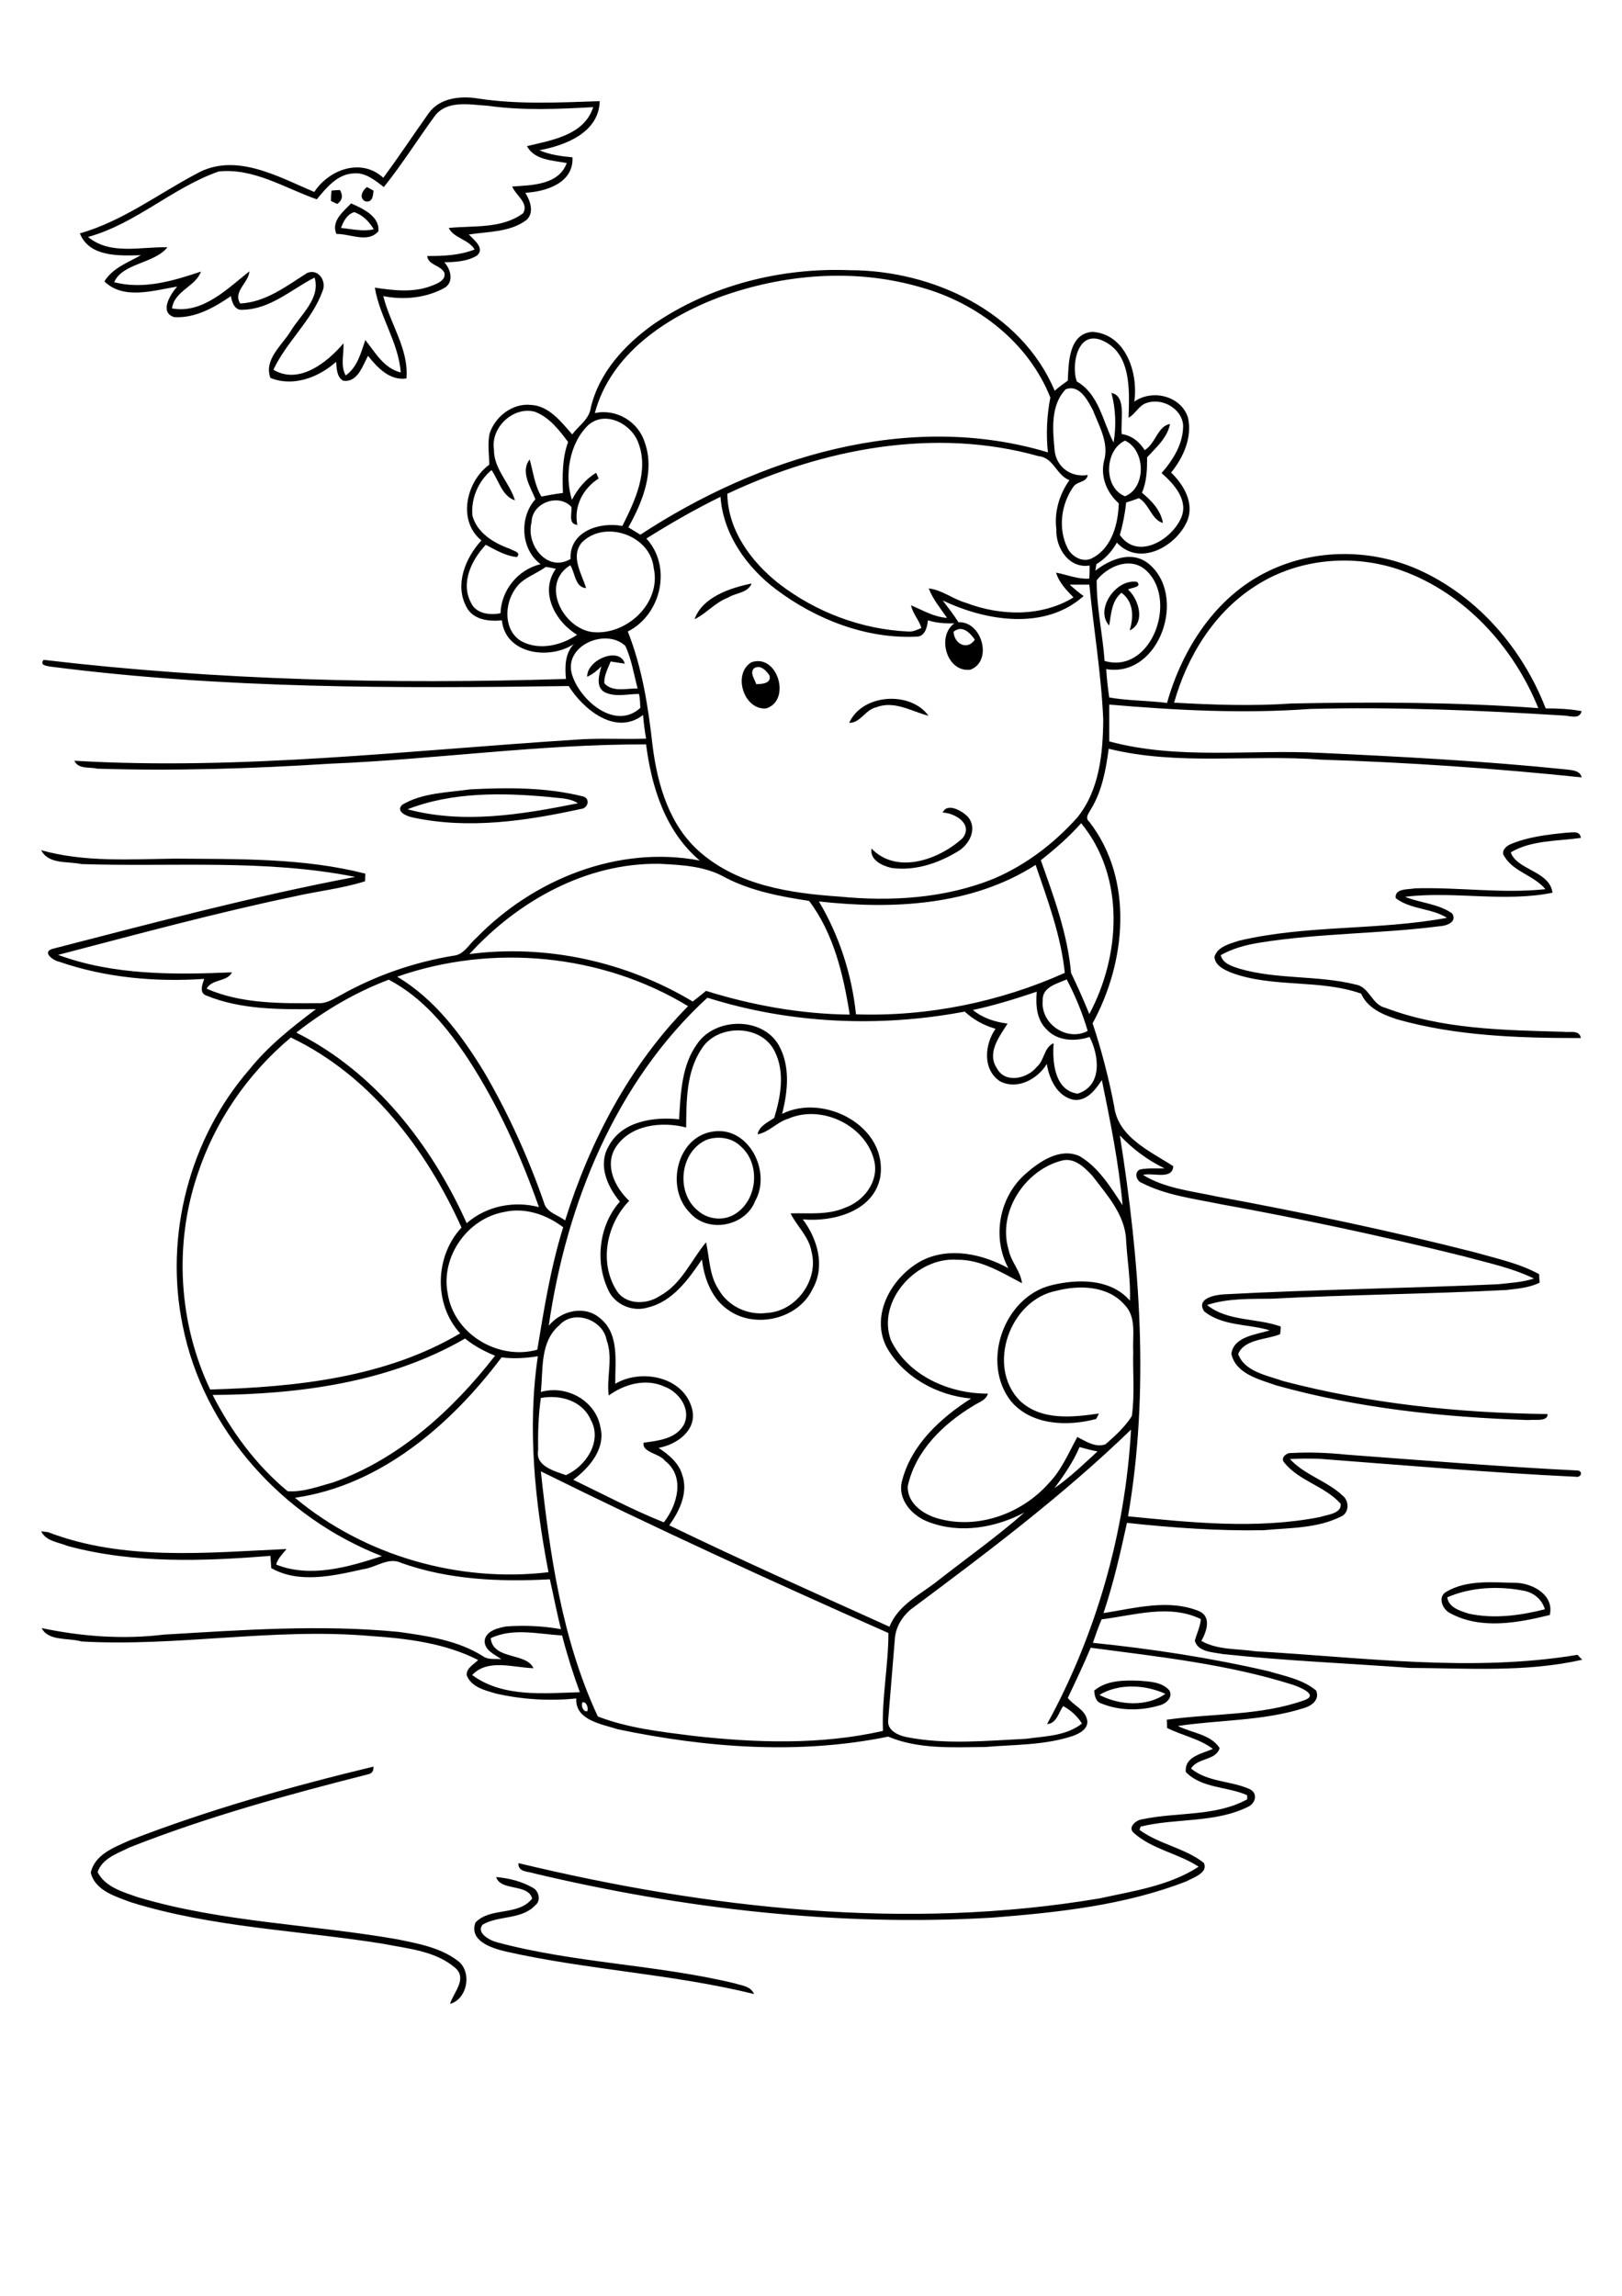 <?xml version="1.0" encoding="utf-8"?>
<!-- Generator: Adobe Illustrator 21.0.2, SVG Export Plug-In . SVG Version: 6.00 Build 0)  -->
<svg version="1.2" baseProfile="tiny" id="Layer_1" xmlns="http://www.w3.org/2000/svg" xmlns:xlink="http://www.w3.org/1999/xlink"
	 x="0px" y="0px" viewBox="0 0 595 842" overflow="scroll" xml:space="preserve">
<g>
	<path d="M182,688.4c4.7,0.4,9.5,1.6,13.6,4c2.1,1.2,2.9,4.7,0.8,6.3c-5,5.4-13.3,3.7-19.3,7.1c-2.7,3.1,2.8,6,5.5,6.6
		c28.5,7.6,58.4,8.1,87,15c2.5,0.8,5.8,1,7,3.9c-29.9-7.4-61-8.8-91.1-15.6c-5-1.2-13.5-3.8-11.1-10.6c5.4-5.8,15.7-2.3,20.8-8.8
		C193.8,690.7,183.7,693.7,182,688.4 M47.4,675c29.1-11.3,59.3-19.8,89.6-27.1c0.1,1.5-0.5,2.5-1.9,2.8
		c-29.6,7.5-59.1,15.6-87.5,26.8c-4.4,2.2-10.1,4-11.8,9.1c2.8,5.5,9.4,7.3,14.8,9.2c30.9,9.2,63.4,9.9,95,15.4
		c7.7,1.6,15.9,3,22.3,7.9c5.4,3.9,3.6,14.1-2.8,15.8c1.2-4.1,6.3-9,2.1-13c-7.2-6.4-17.4-7.2-26.5-9c-30.9-5-62.7-5.9-92.8-15.3
		c-5.5-2.1-13-4.2-14.6-10.8C34.8,680,42,677.5,47.4,675 M403.3,621.6c7.2,3.8,17.4,4.5,24.2-0.4C420,617.8,410.4,617.3,403.3,621.6
		 M401.4,620c4.6-3.8,10.8-3.8,16.4-3.6c3.9,0.3,8.5,0.4,11.2,3.6c1.3,2.5-1.2,4.8-3.5,5.4c-7,2.1-14.8,2.1-21.6-0.7
		C401.9,624,401.5,621.8,401.4,620 M530.9,585.8c0.5,3.8,4.8,5,7.9,6c9.2,2,18.8,0.7,27.9-1.6c-1.1-3.8-4.3-6.3-8.2-6.9
		C549.4,581.6,539.5,582.1,530.9,585.8 M530.5,583.8c7.8-4.6,17.3-3.4,25.9-3.3c6.1,0.3,13.8,4.6,12.1,11.8
		c-11.8,2.9-25.2,5.4-36.4-0.6C529.2,590.4,527.2,585.7,530.5,583.8 M259.5,417.9c-10.1,4.1-11.8,19.4-3.5,26.1
		c3.7,3.3,9.5,3.9,13.7,1.2c8.3-5.2,9.4-18.5,1.9-24.9C268.4,417.2,263.5,416.6,259.5,417.9 M261.5,415
		c13.2-2.1,21.6,14.8,15.5,25.5c-3.6,9.3-17.3,11.9-23.9,4.3C244,435.8,248.2,416.9,261.5,415 M257.4,384.6
		c-5.7,8.5-5.6,19.1-5.7,28.9c-8.9-2.3-20.3-1.1-25.8,7.2c-4.3,6.7-0.3,14.8,4.9,19.7c-8.2,8.4-11.1,22.3-4.8,32.6
		c3.2,5.6,11.1,5.6,16,2.3c8-4.3,11.5-13.1,17-19.7c1.3,5.8,1.2,12.2,4.6,17.3c3.5,6.2,10.8,9.6,17.8,8.6
		c10.7-0.6,19-12.1,16.3-22.4c-0.9-5.5-5.3-9.3-7.7-14.1c6.6-0.2,13.5,0.7,19.8-2c7-2.4,12.7-9.6,10.9-17.3
		c-3.1-13-19.4-20.8-31.6-15.4c-4.1,1.2-6.9,4.9-11.2,5.7c0.6-3.1,3.8-4.4,6.1-6c2.4-7.8,4-16.8,0.2-24.4
		C279.3,375.5,263.1,375.5,257.4,384.6 M255.7,382.9c6.6-9.8,23.8-10.1,29.9,0.3c4.4,7.7,3.4,17.1,1.3,25.3
		c15.5-7.7,38.9,4.7,36,23.2c-2.4,12.6-17.3,16.5-28.4,15.5c5.4,7.2,8.3,17.2,3.6,25.5c-5.2,11.1-21.1,14.8-31,7.7
		c-6-4.1-8.8-11.5-9.6-18.5c-5,7.3-10.7,15.4-19.8,17.6c-5.7,1.8-12.4-1.1-14.7-6.7c-4.8-10.3-3.2-23.6,4.4-32.1
		c-4.6-5.5-8.1-13.4-4.2-20.2c4.8-9.3,16.5-11,25.9-10C249.7,401,250,390.8,255.7,382.9 M553.9,309.7c6.5-2.8,13.7-3.6,20.6-4.3
		c2,0,5.1-1,5.4,1.9c-8.5,1.2-18.2,0.8-25.7,5.3c2.2,6.5,14.3,6.8,15.3,14.8c-17.7,3.6-36.3-0.7-54.1,1.5c5.7,2.3,12.2,2.5,17.3,6.1
		c2,3.2-2.2,4.6-4.7,4.7c-21.9,2.8-44,2.5-65.8,6c-5,0.8-10,2.1-14.4,4.6c0.8,3.2,4.3,4.1,7,5c13.9,4,28.6,2.3,42.6,5.8
		c5,0.9,5.8,7.4,10.8,8.5c20.7,7.9,43.4,8.2,65.3,8.8c2.2,0.4,5.9-0.9,6.4,2.3c-22.6,0-45.7-0.7-67.5-6.9
		c-5.2-1.7-10.8-4.1-13.1-9.4c-15.4-5.4-32.4-2-47.7-7.7c-2.6-1.1-5.9-2.6-6.1-5.8c1.2-3.8,5.7-4.8,9-5.9c25-5.9,51.1-3.7,76.3-8.4
		c-5.8-3.6-13.3-3-18.8-7.2c-0.5-3.7,4.6-3.1,7-3.6c15.9-0.5,32,2,47.9,0.3c-4.2-5.1-11.7-6.3-15.1-12.1
		C550.5,312.2,552.4,310.4,553.9,309.7 M345.8,298c1.7-3.8,7.1-0.6,9.2,1.5c3.8,4.4,0.5,10.5-3.9,12.9c-7.1,4.3-15.7,7.1-24.1,5.9
		c-3.4-0.8-8-2.9-7.3-7.1c9.3,9.7,24.9,4,33.4-3.8C357.1,302.3,350.5,298.2,345.8,298 M149.5,296.8c20.5,5.5,42,1.9,62.5-2.2
		c-3-2-6.9-1.8-10.4-2.3C184.3,290.7,165.9,290.4,149.5,296.8 M172.4,289.5c13.7-0.7,27.7-0.8,41.1,2.5c3.2,0.5,2.4,4.5-0.5,4.7
		c-20.1,4.4-41.2,7.5-61.6,3.1c-2.1-0.4-6.5-2.2-3.8-4.7C155.1,290.7,164.1,290.7,172.4,289.5 M311.5,265.1
		c4.9-10.8,22.6-11.7,29.1-2.6c-6.3-1.6-12.5-5.7-19.2-3.1C317.4,260.3,315.6,265.2,311.5,265.1 M276.6,245.1
		c-1.7,1.7,0.3,4,0.8,5.8c2,0,5.6-0.2,4.9-3.1C281.2,246,278.9,243.6,276.6,245.1 M275.6,242.9c9.6-3.4,14.8,13.9,5.5,16.9
		C272.9,260.6,268.6,247.2,275.6,242.9 M254.8,227.1c2.8-8.1,13.1-11.5,20.9-13.1c-1.3,3.5-5.9,3.4-8.7,5.2
		C262.3,221,259.1,225,254.8,227.1 M406.9,229.4c-5.4-5.7,2.4-17.3,10.2-16c2,2-2.2,2.1-3.3,2.8c4,3.6,6.5,12.3,0.6,15
		c1.5-4.9,1.5-10.5-3-13.8C407.8,220.3,407.6,225.1,406.9,229.4 M213.7,624.3c-0.7,1.1,0.2,3.6,1.7,3.3
		C216,626.5,215.1,624,213.7,624.3 M180,600.8c0.9,8.1,13,5.1,15.7,11c-7.4-0.2-16.7-3.6-22.5,2.5c11.2,8.3,26.3,6.7,39.5,6.3
		c-2.5-6.8-4.7-13.8-6.5-20.8C197.5,599.3,188.2,596.9,180,600.8 M198.4,539.6c3.3,30.6,7.8,61.8,20.9,89.9
		c11.1,4.3,23.1,5.6,34.8,7.1c23.2,2.6,46.9,3.4,69.8-1.8c-0.5-12,2-23.9,2-35.9C283,579.9,240.4,560.4,198.4,539.6 M396,530.7
		c-2.3,5.5-5.7,10.3-9.2,15.1c5.7-4,10.7-8.8,15.8-13.5C400.4,531.9,398.2,531.3,396,530.7 M333.9,590.4c-3,2.6-5.2,6.2-5.6,10.2
		c-0.8,10.1-1.7,20.3-2.5,30.4c-0.3,3.8,3.9,5.5,6.9,6.1c14.4,2.8,29.1,1.3,43.7,0.6c7-1,14.7-1,20.5-5.6c-1.7-2.7-4.1-4.9-6.9-6.4
		c-1.7,2.4-2.4,6.4-5.9,6.6c18.1-33.1,28.7-70.3,30.8-108C389.8,548.6,361.8,569.6,333.9,590.4 M198.4,512.7
		c-0.9,6.3-1.1,12.8-1,19.2c-1.1,5.8,6,7.6,10.2,9.1c7.3-3.2,13.5-12.5,9.1-20.3C213.6,513.6,205.4,511.4,198.4,512.7 M184,497.8
		c-18.5,24.6-44.3,47-75.8,51.5c25.5,21.3,60.1,31.2,93,27.3c-5-26-7.8-52.8-3.9-79.2C192.8,498.1,188.4,498.4,184,497.8 M78,511.6
		c6.8,13.3,15.9,25.7,27.5,35.3c5.8,0.4,11.4-1.8,16.9-3.3c24.1-8.6,43.7-26.5,59.2-46.4c-3.9-1.6-7.7-3.6-11-6.3
		C142.8,507,109.7,511.4,78,511.6 M205.2,486c-7.2,6.1-5.9,16.1-6.8,24.5c9.3-2.7,20,3.1,21.8,12.7c2.1,8-3.9,15-9.9,19.5
		c11,5.3,21.9,11.1,33.2,15.6c5-6.3,7.9-16.8,0.5-22.5c-2-2.8-8.6-3.1-7.9-6.7c5.3-0.7,11.8-1.4,14.7-6.5c2.9-5.6-1.6-12-6.9-14
		c-6.8-3.2-14.7-1.1-20.6,3.2c-0.9-6.7,1.7-13.7-0.8-20.4C221.2,484,210.5,480.1,205.2,486 M184.9,444.5
		c-13.4,2.4-23.2,16.3-20.7,29.7c2.2,15,18.5,24.8,32.9,20.8c2.5-15.1,4.9-30.2,9.5-44.9C200.6,445.5,192.6,442.7,184.9,444.5
		 M370,458.4c0.9,4.4,4.4,7.8,4.9,12.2c-7.5-3.9-15-8.7-23.8-8.6c-14.7-1.1-29.6,14.9-24.3,29.5c6.3,13.1,21.6,19.7,35.6,19.6
		c-0.7,2.5-3.5,3.2-5.4,4.5c-11,6.6-21.2,16.5-24,29.4c-0.3,6.3,5.7,10.4,11.1,11.9c14.5,4.1,30.6-1.7,40.5-12.8
		c4.8-4.9,7.4-11.3,10.6-17.1c3.1,1.6,6.7,4,10.3,2.7c3.6-3.1,7.2-6.4,9.7-10.4c1.1-7.9,0.3-15.9,0.5-23.8c-0.3-5.7,1.3-12.5-3.2-17
		c-6.1-7-16.6-7.3-25-5.1c-17,3.3-25.8,27.6-13.4,40.3c7.9,7.4,19.3,6.1,29,4.7c-0.2,0.5-0.7,1.5-1,2c-10.5,2.8-23.8,2.4-31.3-6.6
		c-11-14.1-2.6-38,14.7-42.4c9.7-2.4,21.8-2.6,29,5.6c0.3-7.4-1-14.7-1.4-22c-0.3-9.4-7-16.7-12.4-23.8c-2.9-3.1-6.7-6.9-11.4-5.5
		C376,429.2,365.8,444.5,370,458.4 M106.7,380.5c-15.8,13.2-27.9,30.8-34.3,50.4c-8.6,25.5-6.9,54.3,4.7,78.7
		c31.3-0.9,64.2-4.3,91.7-20.6c-9.8-10.7-9.3-28.3,0.5-38.8C156.3,421.4,135.8,394.4,106.7,380.5 M259.5,365.9
		c-33.7,30.9-51.8,75.8-58.2,120.3c4.6-5.6,13.3-7.7,19-2.6c7,5.8,5.3,15.9,5.4,23.9c9.6-5.7,25.2-2.6,28.2,9.3
		c1.9,7.7-5.6,13-12.3,14.2c3.6,2.4,7.3,5.4,8.6,9.7c2.4,6.6-0.9,13.4-4.7,18.7c26.7,12.9,53.8,25,80.8,37.2
		c3.2-8.2,11.6-11.9,18-17.1c10.5-8.2,21.5-16,31.5-24.8c-10.6,5.6-23.6,7.9-35.1,3.5c-6.1-2.2-11.6-8.3-9.8-15.1
		c3.4-13.3,14.2-23.1,25.3-30.2c-12.4-1.1-25-7.9-31.1-19.1c-5.9-11.9,2.3-25.8,13.1-31.5c10.1-5.1,22.2-2.4,31.7,2.8
		c-6.1-11.3-3.4-26.1,6.3-34.6c5.2-4.6,12.7-9.7,19.8-6.5c7,4.1,11.4,11.4,15.8,18c-1.4-15.5-4.5-30.7-7.6-45.9
		c-2.4,3.6-5.6,8-10.6,7.2c-5.9-1.4-8.7-7.6-9.6-13.1c-3.4,5.6-10.8,9.6-17.1,6.4c-6.6-4.3-5.7-13.6-1.7-19.3
		c-4.2-1.2-8.1-3.3-11.3-6.3C322.7,376.9,289.9,375.5,259.5,365.9 M356.9,370.4c3.6,3,8.1,4.4,12.7,5c-3,4.8-7.7,10.7-3.9,16.4
		c3,5.7,11.2,3.8,14.6-0.5c2.9-2.4,2.6-7.2,6.2-8.7c-0.5,6.8,0.3,17.3,8.8,18.5c9.2-2.9,7.9-13.9,4.4-20.8
		c-5.2,1.7-11.7,1.6-15.7-2.7c-3.8-3.6-4.1-9-3.7-13.9C372.6,366.3,364.9,368.7,356.9,370.4 M382.5,367c-0.8,8.5,8.9,15.1,16.5,11.1
		c-1.9-6.5-4.5-12.8-7.7-18.9C387.7,360.8,382.2,362,382.5,367 M108.7,378.7c28.8,14.4,49.5,41,62.5,69.9c7.2-6.3,17.3-8.3,26.5-5.9
		c-6.7-18.9-14.9-37.3-25.9-54.2c-7.6-11.5-16.7-22.7-29.2-29.2C130.4,363.9,119,370.6,108.7,378.7 M145.7,358.2
		c13.8,8.2,23.6,21.4,31.8,34.8c8.9,15.2,16.2,31.3,22,47.9c0.9,3.8,5.1,4.6,7.8,6.7c9.1-29,23.6-56.8,45.1-78.6
		C220.8,349.8,180.6,346,145.7,358.2 M300.4,330.6c7.5,12.6,12.1,26.9,13.6,41.4c26.2,0.9,52.7-4.5,76.6-15.2
		c-1.4-13.7-6.3-26.7-10.7-39.6C356.5,332.2,327.4,333.6,300.4,330.6 M172.2,349.9c28.2-3.7,57.6,2.8,81.9,17.4
		c1.7-1.3,3.3-2.6,4.9-3.9c17,5.3,34.8,8.5,52.7,8.7c-2.3-14.6-5.9-29.8-14.9-41.7c-10.5-1.6-21.2-3.6-30.8-8.6
		c-7.3-4.2-16-4.6-24.2-5C215.1,316.4,190,330.4,172.2,349.9 M381.8,315.5c4.8,13.4,9.8,27,11.1,41.3c2.4,5,4.6,10,6.7,15.1
		c11.5-21.5,13.2-50.3-3-70C392.2,306.9,387.1,311.3,381.8,315.5 M209.9,247.6c3,9.4,15.9,20.4,25,12c-0.1-1.7-0.1-3.4-0.5-5.1
		c-4.2,0-8.8,1.3-12.7-0.7c-3.3-2-1.9-6.4-1.1-9.4c-1.5,1.5-3.2,2.9-5.2,3.8c-0.2-6.2,11.9-11.3,13.8-4.8c-1.7-0.3-3.5-0.5-5.2-0.8
		c-1,2.6-2.5,5.2-2.3,8c3.1,3.4,8.2,1.8,12.2,1.9c-1.4-5.2-2.2-10.7-4.5-15.6C222.3,230.1,206.4,236.8,209.9,247.6 M349.8,231.7
		c0.2,4.4,5,7,7.8,2.9C355.8,232,352.9,229.1,349.8,231.7 M200.2,207.9c-3.7,2.8-8.6,4-11.2,8.1c-4.1,5.7-4.3,15.5,2.5,19.3
		c6.5,3.3,14.4,1.4,20.2-2.5c-8-4.8-13.9-15.6-7.8-24.2C202.7,208.3,201.5,208.1,200.2,207.9 M402.3,212.8
		c-0.1,9.9,2.2,19.7,2.9,29.6c17.6,5.1,27.5-23.7,14.4-33.9C413.9,204.3,406.2,207.9,402.3,212.8 M460.7,214.8
		c-15.2,9.6-25.2,25.8-30,42.9c14.4,0.8,28.8,1.3,43.2,0.3c30.1-0.6,60.3-0.5,90.4,1.7c-9.1-22.5-27-42.2-50.2-50.5
		C496.7,203,476.4,204.7,460.7,214.8 M213.4,199c-4.2,5.1,0,11.4,1.6,16.7c-4.1-0.3-4-5.6-5.8-8.4c-11.1,6.8-2.8,23,8,24.5
		c12.6,1.4,25.5-10.6,22.6-23.5C238.6,196.2,221.7,190.5,213.4,199 M237.1,197.5c9.5,10.3,5.5,27.9-6.8,34.1
		c5.3,13.4,7.5,27.7,9.1,42c1.8,14.3,6.2,29.3,17.5,39c13.9,12.1,33,15,50.8,16.2c19.2,1.9,39.2,0.7,57.2-6.7
		c11.6-5,21.9-12.9,30.3-22.3c8.1-10,9.4-23.5,9.5-35.9c-0.7-16.6-3.5-33-5.1-49.5c-2.4,0-4.8,0-7.2,0c1.6,1.5,3.3,2.9,5.1,4.2
		c-14.2,12.7-35.8,9.2-51.7,1.6c2,2.6,4,5.2,5.8,8c8.6-0.4,12.7,14.2,4.4,17.4c-8.6,1.2-12.6-12.2-5.9-17c-3.3,0.1-6.6-0.1-9.7-1.1
		c-0.3,2.6-1.1,6.1-4.4,6c-18.5,0.8-36.8-6.4-51.4-17.4c-10.7-8.1-19.3-20.1-20.3-33.9C254.9,186.8,245.9,192,237.1,197.5
		 M412.7,182c7.8-3.1,7.6-16.9,0-20.4C405.1,165.1,404.7,178.9,412.7,182 M266.8,181.1c0.2,13.4,8.8,25,19,33
		c13.5,10.4,30.2,16.7,47.2,17.5c1.8,0.2,3.4-0.6,5-1.3c-0.9-3-3.2-5.3-3.8-8.3c4.3,1.8,8.4,4.3,13.2,4.6c-2.4-3.5-5.2-6.8-6.7-10.8
		c5,0.6,9,4,13.7,5.3c12.6,4.8,27.6,5.2,39.4-2c-2.6-2.7-5.3-5.4-6.4-9.1c4.1,0.8,8,2.5,12.2,2.2c0.1-1.6,0.1-3.2,0.1-4.8
		c-7.6,1.2-12.5-6.5-12.2-13.3c-0.8-6.4,1.1-12.8,4.8-18c-4.8-1.8-5.8-8.3-11.3-8.8C343,156.6,302,164.5,266.8,181.1 M215.8,155.9
		c-7,6.7-8.8,18.6-6,27.4c2.1-4,5-7.6,8.9-9.9c0.2,0.5,0.7,1.6,0.9,2.1c-5.7,3.6-9.2,10.2-7.8,17c-3.5-0.3-1.9-4.3-2.2-6.6
		c-4.7-5.1-14.5-1.5-14.6,5.6c-2.2,8.2,5.7,18.6,14.3,13.5c-0.5-10.2,10.8-13.7,19-12.1c4.6-9.2,9.8-20,5.9-30.4
		C231.7,155.4,222,150.4,215.8,155.9 M181.2,164.9c-0.1,7.1,5.8,12.2,7.7,18.6c-4.8-1.6-5.9-7.3-8.6-11.1c-4.8,4-7.6,10.4-7,16.7
		c1.7,6.4,7.9,10.1,13.8,12.2c1,0.7,4.3,1.2,2.5,3c-4.1-0.4-7.8-2.6-11.4-4.5c-5.1,5.4-9.3,13.8-5.5,21.1c1.8,4.2,7,4.8,10.9,4
		c0.3-8.5,6.4-16,14.7-18c-7.3-5.4-7.9-17.2-1.9-23.8c-1.8-4.5-5.6-10.2-2.1-14.6c1.3,4.6,1.8,9.4,4.3,13.6c2.6-0.5,5.2-1,7.9-1.3
		c-0.2-6.3-0.3-12.7,1.9-18.7c-3.3-4.4-6.9-9.1-12.2-11.1C188.3,148.9,179.9,156.8,181.2,164.9 M390.9,142.8c-5.7,6-4.7,15.1-4,22.7
		c0.8,6,6.2,9.7,12.1,8.7c-0.3,2.7-3.7,2.3-5.1,4.1c-4.7,6.5-5.9,15.7-2.2,22.9c1.7,3.2,5.9,5.4,9.3,3.3c7-3.8,9.2-12.6,9.4-19.9
		c-4.4-3.9-6.8-9.8-5.4-15.6c1.9-6.5-1.8-12.7-4.1-18.6C399,146.8,395.9,140.8,390.9,142.8 M395,139.9c8.2,4.7,9.5,14.7,13.5,22.4
		c1-6,0.8-12.3-0.8-18.2c5.7,1.1,3.2,10.5,3.8,15.1c3.6,0.5,6.5,2.8,8.4,5.9c4-2.4,4.8-8.9,9.3-9.6c-1,5.1-5.1,8.6-8.4,12.2
		c0,4.4-0.1,8.9-1.9,13c3.5,2.9,6.9,6.4,7.7,11.1c-4.2-1.2-5-6.9-8.8-9.1c-1.6,0.6-3.1,1.1-4.7,1.6c-0.4,4-1.2,8-2.3,11.9
		c6.4,9.3,18.8,1.9,22.4-6.1c3-6.5-2.5-12.6-7.1-16.6c4.3-4.9,8.1-11,7.9-17.8c-0.8-6.5-8.7-10.3-14.4-7.5c-2.2,1.3-3.4,3.8-5.6,5
		c0.3-10,1.2-24.2-10.3-28.6C394.9,121.5,393,134.5,395,139.9 M263.9,109c-19.7,7.4-40,21-45.7,42.5c7.9-1.7,15.9,3.1,18.3,10.7
		c3.8,10.6-0.8,21.9-6,31.2c1.5,0.9,2.9,1.8,4.4,2.7c43.3-28.4,98.4-45.6,149.5-30.2c-0.7-6.7-0.4-13.5,0.9-20.1
		c-8-20.2-26.8-34.7-47.4-40.4C313.8,98.3,287.5,100.4,263.9,109 M239.6,119c20.9-14.4,46.8-20.9,72.1-19.9
		c30.3,0,62.9,15.1,75.2,44.2c1.5-1.3,3.1-2.5,4.8-3.7c0.3-6.5,0.3-17.2,9-17.9c12.3,0.8,16.9,15.1,15.4,25.6
		c6.6-4.7,17.2-2.1,19.7,5.9c1.6,7.2-1.7,14.6-6.2,20.1c4.5,4.4,8.4,10.8,6.1,17.3c-3.8,9.6-17.6,17.5-26,8.4
		c-1.8,3.2-4.3,6-7.5,7.9c-0.1,0.6-0.3,1.8-0.4,2.4c5.3-4.1,13-7.4,19.1-2.9c15,11.4,4.7,42.3-15.1,39c0.2,3.5,0.6,7,1.1,10.4
		c7,1.2,14.1,1.1,21.2,2c5.6-19.9,17.9-39,36.9-48.2c17.7-8.7,39.1-8.4,56.8,0c20.9,9.9,36.9,28.7,45.2,50.2c4.4,0,8.8,0.2,13.2,1
		c-0.8,3.3-4.5,1.6-6.9,1.6c-30.8-1.9-61.8-3.2-92.7-2.4c-24.6,1.8-49.2,0.5-73.7-1.6c0,4.5,0,9,0,13.5c25.1,6.8,51.5,2.9,77.1,4.2
		c30.3,1.4,60.5,3,90.6,6.1c2.1,0.3,5,0.3,5.6,2.9c-31.7-3.3-63.6-5.5-95.5-6.5c-26-2-52.4,2.3-78-4c-1,7.6-2.4,15.3-6.4,22
		c-0.8,1.5-2.5,3.3-0.7,4.8c16.4,21.2,13.5,51.4,1.2,73.9c3.3,9.9,5.9,20,7.9,30.3c1.3,11.4,13.2,16.6,21.7,22.1
		c-0.3,5.2-7.7,2.2-11.1,3.2c8.1,5,17.9,5.9,27,7.9c31.8,5.9,63.4,12.5,94.8,20.5c8,2.3,16.2,4,23.5,8c0,0.8,0.1,2.3,0.2,3.1
		c-3.8,1.9-8.1,2.2-12.2,2.7c-28.7,1.5-57.5,1.7-86.2,3.2c-7.9,0.1-16-0.2-23.6,2.3c7.5,6.1,18.2,4.7,27,7.9c0,0.7-0.1,2.1-0.2,2.8
		c-5,2.1-13.1,1.7-15.4,7.3c2.4,6.5,10.6,7.8,16.5,9.9c31.6,8.3,64.5,11.7,97,12.1c0.2,2.9-4.9,1.9-7,2.2
		c-31.1-1-62.4-4.3-92.5-12.7c-6.2-2.2-14.9-4.2-16.5-11.6c0.9-6.4,9.1-7,14.1-8.6c-7.9-2.4-17.4-1.5-24.1-7c-3-4.7,3.9-6,7.2-6.2
		c33.5-1.8,67.1-2.2,100.6-3.7c4.4-0.5,8.9-0.7,13.2-2.1c-8.2-4-17.2-5.8-25.9-8.2c-29.5-7.3-59.3-13.7-89.2-19.1
		c-9.7-2-19.7-3.2-28.6-7.7c-2.1-0.7-3.2-3.9-0.8-5c3-0.6,6-0.3,9-0.4c-6.2-3-11.7-7.1-16.4-12.1c7.3,46.1,11,93.4,3,139.7
		c23.3,2.3,47.1,4.8,70.3,0.3c2.6-0.9,8.1-1.2,7.7-4.9c-5.8-6.5-15.2-8.3-20.7-15.1c-1.5-1.7,0.8-3.7,2.6-3.5
		c6.8-0.4,13.6-0.1,20.4,0.6c28.2,2.1,56.4,4.4,84.6,5.8c2.1,0.2,1.3,2.7-0.6,2.3c-31.4-1.5-62.8-4.2-94.2-6.6
		c-3.6-0.1-7.2-0.1-10.7,0.1c5.4,5.9,13.6,8,19.3,13.4c2.5,1.9,2.5,6.4-0.6,7.7c-8.8,4.4-18.9,4.1-28.4,5
		c-16.7,0.3-33.5-0.9-50.1-2.7c-2.4,11.1-5,22.3-8.6,33.1c11.5-1.8,23.9-5.3,35.1-0.7c4.6,2.1,2.7,7.5,0.8,10.9
		c6,3.4,13.2,2.8,19.8,3.8c39.3,2.2,79,7.8,118.2,1.3c0.4,0.5,1.3,1.4,1.7,1.8c-20.7,4.7-42.1,3.1-63.2,3
		c-22.9-1.7-45.9-2.6-68.8-5.1c-3.5-0.7-9-0.7-10.1-4.9c0.7-2.6,2-5.1,2.2-7.9c-11.4-5.6-24.5-1.4-36.4,0.1
		c-1.2,2.8-2.2,5.7-3.2,8.6c21.6,2.2,43.2,5.5,64.4,10.4c6,1.8,12.6,3,17.5,7.1c1.4,3.3-1.6,5.6-4.4,6.4c-15,4.8-31,4.3-46.3,6.6
		c5.1,2.6,12,3,15.3,8.1c-1.3,4.6-8.1,3.5-10.5,7.5c6.2,5.1,14.7,4.4,21.6,7.6c3,1.5,2.1,5.1-0.6,6.4c-12.3,6.1-26.5,4.1-39.5,7.3
		c-0.1,0.3-0.3,0.9-0.4,1.2c7.2,5.3,16.6,6.6,23.6,12.1c1.7,3.6-3.7,5.3-6.2,6.7c-22.8,8.9-47.4,11.5-71.6,13.4
		c-56.3,3.3-112.9-3.2-167.7-16.2c-2.2-0.8-6.2-0.4-5.9-3.8c69.5,16.7,142.4,24.9,213.3,12.9c12.3-2.7,25.5-4.6,36.2-11.6
		c-7.5-4.9-16.9-6.3-23.7-12.3c-2.6-2.1,0.8-4.9,3.1-5.1c12.7-2.7,26.7-0.9,38.4-7.3c0-0.4,0-1.1,0-1.5c-7.3-3.3-16.5-2.4-22.5-8.5
		c-0.6-5.7,5.9-6.7,9.9-8.5c-5-3.8-11.3-4.9-16.8-7.7c0-0.7,0-2.3-0.1-3c16.8-2.4,34.5-1.4,50.6-7.2c5.3-2-2-4.8-4.3-5.6
		c-24-7.6-49.3-10.3-74.2-13.6c-2.6,6.2-5.5,12.3-8.4,18.4c2.1,2.8,6.3,4.2,7.1,8.1c0.6,3.2-2.8,5-5.4,5.9c-10.3,3.4-21.3,3.1-32,4
		c-11.9,0.1-24.4,0.9-35.6-3.8c-32.7,6.7-66.7,4.1-99.2-2.7c-5.8-1.9-15.7-3.3-15.2-11.3c-9.8,1-19.9,0.4-29.5-1.8
		c-4-1.2-9-2.3-10.7-6.7c-0.2-2.6,2.5-3.9,4.2-5.6c-12.2-6.2-26-7.9-39.5-8.8c-35.4-3.1-70.7,4-106,2c-4.7-1.4-12.2,0-14.6-4.9
		c14.7,3.1,29.8,4.2,44.7,2.4c28.7-1.7,57.6-3.8,86.3-1c10.6,1.5,21.8,3.1,31,9c1.9,1.3,4.4,0.8,6.6,1c-2.5-1.8-6.4-3.3-6.1-7
		c0.7-3.5,4.8-4.4,7.8-5c6.7-0.5,13.5-0.2,20.2,1c-1.6-6.1-2.7-12.2-4.1-18.3c-18.3,1-37.1,0.2-54.5-6c-4.7-2.3-9.3,1.7-14,2.3
		c-10.8,2.4-23.4,5.4-33.7-0.4c-0.1-1.5-0.2-3-0.3-4.5c-24.7,2-50.2,2.9-74.3-3.6c-3.4-1.4-8-1.7-9.8-5.4c0.6,0.1,1.9,0.2,2.5,0.3
		c27.9,10.7,58.4,7.5,87.5,6.2c-1.4,1.8-3.2,3.4-3.8,5.7c12.6,5,26.5,0.9,38.8-3.1c-36.2-14-65.5-46.2-73.1-84.6
		c-6.8-32.9,2.5-68.6,24.5-93.9c6.9-8.6,15.6-15.5,24.4-22.1c-13.4,0.1-27.4,0.2-40-4.9c-3-0.9-1.7-4.1-1-6.2
		c-17.8,1.2-36.2-0.4-53.2-6.3c-2.2-0.4-6.4-3.5-2.5-4.7c36.8-9.5,73.7-19.3,111.1-26.4c-33.1-6.6-67-3.6-100.4-4.7
		c-5-1.1-12.1,0.2-14.8-5.1c15.9,4.5,32.7,3.3,49.1,3.1c23.3,0.2,47.1-0.3,69.8,5.5c0,0.7-0.1,2.1-0.1,2.8
		c-8.5,2.7-17.4,3.6-26.1,5.6c-29.1,6.1-57.7,13.9-86.5,21.4c20.4,7.5,42.4,7.3,63.8,6.4c-1.8,3.6-7.3,2.3-9.3,6
		c12.8,5.6,27.3,5.4,41,5.3c3,0.2,5.6-1.6,8.1-2.9c12.8-7.2,26.9-12.1,41.4-14.5c3.9-0.3,5.7-4.2,8.4-6.5c20.9-21.5,52-34.1,82-28.4
		c-12.6-10.6-17.7-26.9-19.7-42.6c-38.9-0.1-77.4,5.5-116.2,7.1c-28.3,1.8-56.8,2.7-85.2,1.8c-2.8-0.7-6.9,0.3-8.3-2.9
		c61.2,3.6,122.4-3.8,183.5-7.7c8.7-0.7,17.4-0.1,26.2-0.4c-0.5-2.9-0.9-5.8-1.1-8.7c-10,7.8-21.9-2-27.3-10.6
		c-63.3,0.9-127,1-189.9-7.1c-1.5-0.3-4.3-0.4-2.7-2.5c63.5,7.5,127.7,9,191.6,7c-0.4-4.5-0.4-9.3,2.9-12.8
		c-8.9,5.9-25.1,3.8-26.4-8.7c-4.8,0.5-10.6-0.2-13-4.9c-4.4-8.2-0.4-18,5.5-24.4c-8.9-7.2-5.6-21.6,2.9-27.8
		c-0.1-3.8-0.7-7.7,0.1-11.4c2-6.2,8.4-11.2,15.1-10.5c6.7,0.3,11.1,6.2,15.2,10.8c2.4-3.2,6.2-5.5,6.8-9.7
		C219.7,136.7,229.1,126.5,239.6,119 M125.1,83.6c4,0.4,8,1.4,12,0.5c-1.6-2.8-4.1-5.3-7.2-6.3C127.3,78.6,125.9,81.3,125.1,83.6
		 M128.8,74.6c4.3,1.9,10.5,4.7,10,10.2c-3.8,4.5-10.4,0.9-15.4,1C121.4,81.1,125.9,77.6,128.8,74.6 M121.6,69.9
		c0.8-0.1,2.3-0.2,3.1-0.2c1.2,2,0.9,3.8-1,5.1c-0.6-0.3-1.7-0.8-2.3-1.1C121.4,72.4,121.5,71.2,121.6,69.9 M134.6,68.6
		c0.6,0.3,1.8,1,2.4,1.3c-0.1,1.9-0.4,4.6-3.1,3.9C131.6,72.5,132.9,69.9,134.6,68.6 M159.3,42.8c-6.2,8.5-11.9,17.6-18.5,25.8
		c-3.3-2.5-6.8-5.5-11.2-5c-5.9,0.3-9.9,5.3-13.4,9.5c-11.7-4.1-23.2-11.6-36-10.2c-16.9,5.9-30.4,19.2-47.9,24
		c8.2,6.8,19.4,3.5,29.1,3.8c-4.7,6-16.6,5.8-19.5,12.8c10.7,2.8,21.7-0.5,31.8-3.9c-1.9,5.5-9.7,7-10.6,13.5
		c11.3,2.1,20.5-7.4,28.4-13.6c-0.3,4.3-6.1,7.3-3.4,11.8c9.3-0.4,17-6.4,24.6-11.2c4.2-1.7,7.2,3.1,5.6,6.7
		c-3.9,10.8-13.2,18.5-18,28.8c9.3,5.6,19.7-2.6,25.7-9.7c0.2,4-1.2,8.1,0.8,11.8c4.3-3,5.6-8.3,7.2-13c3.7,4.6,6.7,10.3,13,11.9
		c-0.8-11-7.7-20.3-9.5-31.1c6.8,1,14,1.9,20.6-0.6c2.1-0.8,5.6-2,4.9-4.9c-1.4-2.8-5.9-2.7-6.3-6.1c5.9,0,11.8-0.2,17.4-2.4
		c-2.3-3.8-7.6-4.1-9.5-7.9c9.1-0.9,19.5,0.4,27.3-5.4c2.2-3.8-2.8-6.6-4-9.8c7.2-0.5,17-0.5,20-8.6c-5.1-1-11.8-1-14.6-6.2
		c9.1-2.2,21-4,24.3-14.3c-12.9,0.7-25.8,1.3-38.6-0.5C172.3,38.4,163.8,36.5,159.3,42.8 M157.2,41.6c4-5.7,11.6-6.5,18-5.5
		c14.8,2.3,29.9,1.5,44.8,1c-0.3,11.5-12.5,16.2-22.1,18c3.8,1.7,8,2.2,12.1,2.6c0.5,9.4-9.7,12.6-17.3,13c1.8,2.9,3.4,7.3,0.4,10
		c-6,4.5-14,4.2-21.1,5.3c1.8,2,6,5,3,7.7c-3.5,2.2-7.9,2.4-12,2.5c2.3,2.5,3.6,7.1,0.2,9.3c-6.8,3.8-15,4.6-22.6,3.1
		c2.5,10.2,9.4,19.4,8.5,30.2c-6.1,0.9-10.7-4-14.1-8.3c-2,3.7-3.9,10-9.2,9.1c-2.3-1.5-2.3-4.4-2.5-6.9c-6.4,5.7-15.7,9.3-24.1,5.9
		c-2.5-6.7,4.2-11.9,7.4-17.1c3.6-6,11.1-12,8.8-19.7c-8.5,4.3-16.2,11.6-26.3,11.8c-3,0.4-4-2.7-4.4-5c-6.1,4.2-13.2,8.2-20.8,7.7
		c-5.6-1.7-1.4-8.4,1.1-11.2c-8.6,1.4-19.7,5-26.7-1.9c3-4.9,8.6-6.9,13.4-9.6c-7.8,0.2-18.9,0.8-22.4-8
		C45,81.1,57.9,71.2,72.1,63.7c14.2-8,29.9,1.1,43.2,6.7c5.4-8.3,17.3-12.6,25.3-5.2C146.3,57.5,151.6,49.5,157.2,41.6"/>
</g>
</svg>
